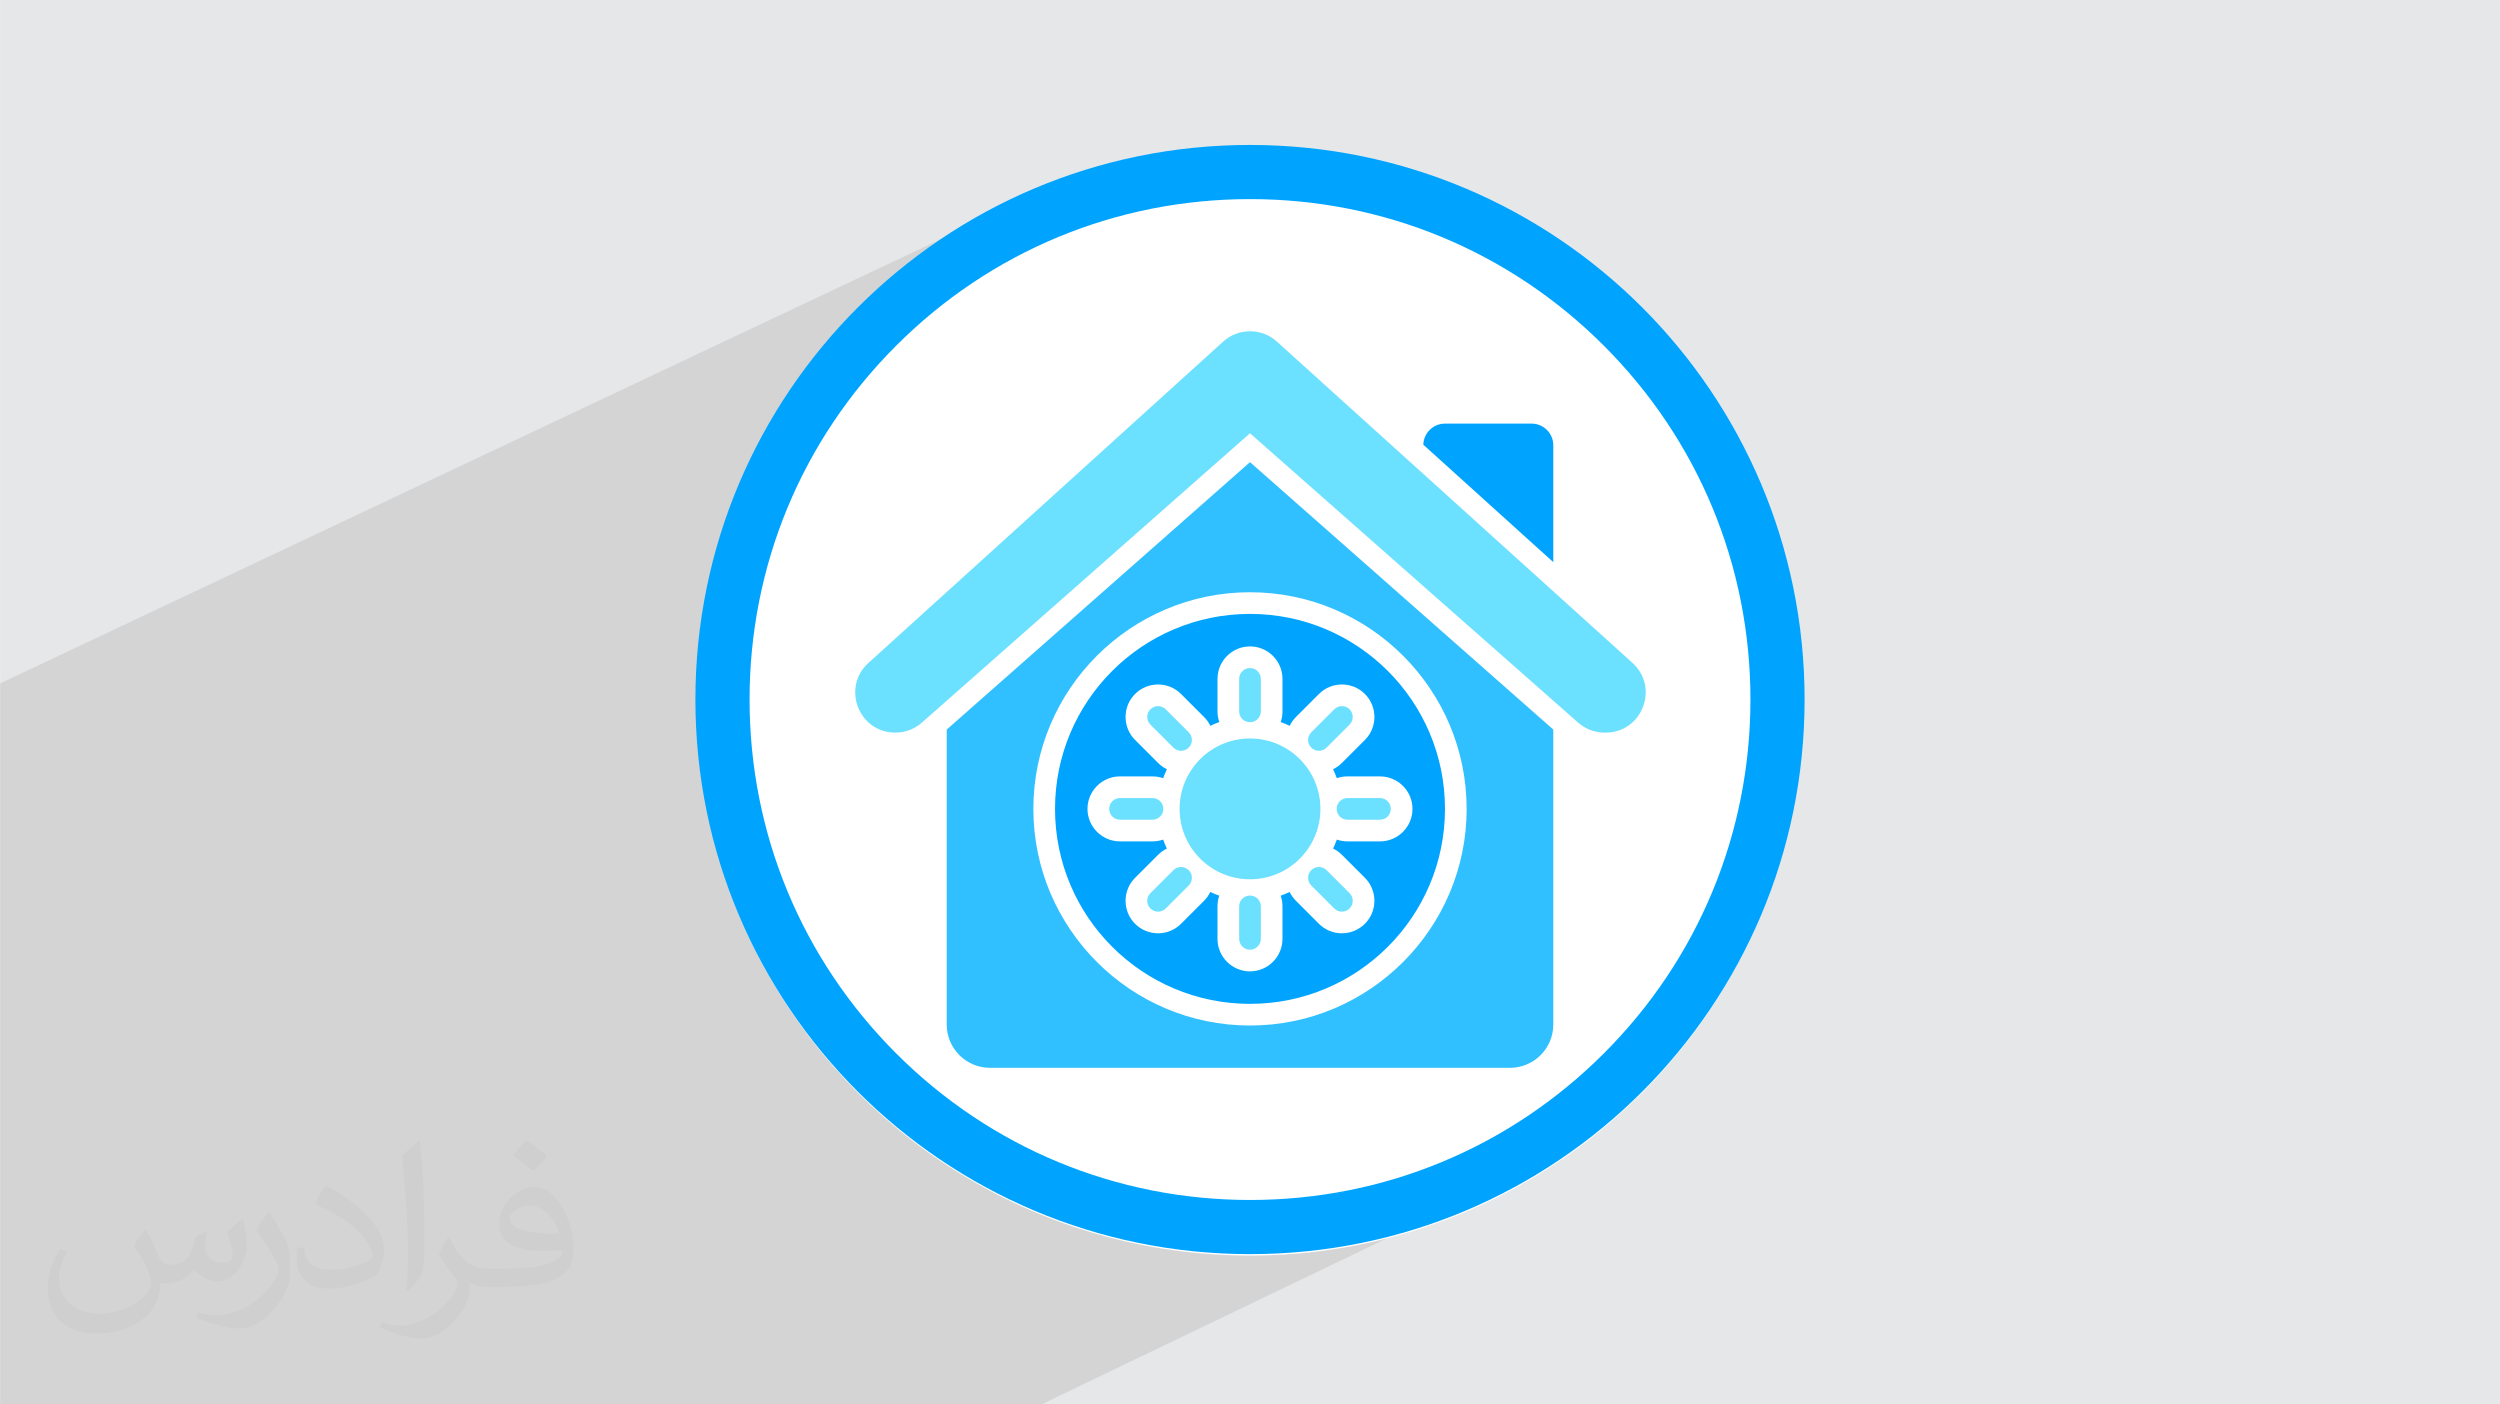 <?xml version="1.0" encoding="UTF-8"?>
<!DOCTYPE svg PUBLIC "-//W3C//DTD SVG 1.1//EN" "http://www.w3.org/Graphics/SVG/1.1/DTD/svg11.dtd">
<!-- Creator: CorelDRAW -->
<svg xmlns="http://www.w3.org/2000/svg" xml:space="preserve" width="3.708in" height="2.083in" version="1.1" style="shape-rendering:geometricPrecision; text-rendering:geometricPrecision; image-rendering:optimizeQuality; fill-rule:evenodd; clip-rule:evenodd"
viewBox="0 0 3702.73 2080.18"
 xmlns:xlink="http://www.w3.org/1999/xlink"
 xmlns:xodm="http://www.corel.com/coreldraw/odm/2003">
 <defs>
  <style type="text/css">
   <![CDATA[
    .fil3 {fill:white}
    .fil4 {fill:#00A4FF;fill-rule:nonzero}
    .fil6 {fill:#31C0FF;fill-rule:nonzero}
    .fil5 {fill:#6CE0FF;fill-rule:nonzero}
    .fil2 {fill:#373435;fill-opacity:0.031}
    .fil1 {fill:#373535;fill-opacity:0.102}
    .fil0 {fill:#E6E7E8}
   ]]>
  </style>
 </defs>
 <g id="Layer_x0020_1">
  <polygon class="fil0" points="-0,0 3702.73,0 3702.73,2080.18 -0,2080.18 "/>
  <polygon class="fil1" points="2188.56,1405.58 2345.33,1694.32 1542.51,2080.18 -0,2080.18 -0,1012.27 1577.61,267.19 "/>
  <path class="fil2" d="M215.96 1821.93c7.07,10.71 11.65,21.01 16.13,32.45 3.33,6.66 5.09,18.93 20.7,18.93 4.57,0 11.13,-1.35 16.95,-4.57 6.55,-3.44 11.54,-8.64 14.15,-16.53l6.24 -21.01 15.19 -7.49 1.04 1.04c-2.08,7.91 -2.59,15.5 -2.59,21.43 0,17.57 15.19,24.23 27.25,24.23 7.07,0 13.42,-3.44 13.42,-9.89 0,-8.32 -3.53,-22.47 -8.12,-35.16 7.07,-7.07 14.15,-14.15 22.26,-19.87l1.25 0.63c3.53,14.98 5.51,29.75 5.51,39.63 0,9.67 -4.27,20.39 -7.8,27.36 -7.28,13.73 -20.18,24.65 -35.78,24.65 -11.85,0 -25.06,-5.93 -34.12,-16.95l-0.52 0c-8.53,10.61 -21.74,20.18 -42.86,20.18l-6.55 0c-1.04,13.94 -4.05,23.81 -8.64,32.66 -12.58,24.54 -49.92,41.92 -85.08,41.92 -48.89,0 -73.43,-28.19 -73.43,-65.73 0,-23.19 7.59,-44.72 19.24,-60.01l9.56 3.95c-7.28,13.94 -12.17,27.04 -12.17,39.94 0,35.16 28.61,51.9 61.58,51.9 30.58,0 68.44,-19.45 75.31,-42.02 -2.59,-24.65 -11.85,-36.19 -26,-58.66 4.27,-7.49 9.78,-14.98 16.64,-22.98l1.25 0 0 0 0 0 -0.01 -0.04zm563.83 -132.3c10.3,6.45 20.39,14.04 30.27,22.78 -5.51,7.8 -12.38,14.88 -20.91,21.12 -9.89,-8.01 -19.76,-14.88 -29.86,-22.16 6.86,-7.7 13.63,-15.08 20.49,-21.74l0 0 0 0 0 0 0 0 0 0 0.01 0zm5.3 96.11c-16.64,0 -30.27,10.92 -30.27,19.03 0,17.38 33.28,22.78 73.12,22.56 -4.99,-20.39 -22.47,-41.61 -42.86,-41.61l0 0.01zm-37.35 92.99c21.64,0 40.57,-0.63 55.02,-4.27 16.13,-4.05 29.75,-12.17 29.75,-17.78 0,-1.46 0,-3.22 -0.52,-4.68 -9.05,0.83 -19.45,0.83 -28.5,0.83 -29.33,0 -51.79,-6.66 -60.64,-23.09 -2.19,-4.57 -3.74,-9.67 -3.74,-15.5 0,-15.92 6.86,-31.41 18.93,-42.13 10.08,-8.84 21.22,-14.35 32.55,-14.35 20.49,0 36.81,16.44 48.26,42.34 6.24,14.15 10.5,30.47 10.5,51.07 0,13.73 -3.74,25.27 -12.27,33.8 -15.92,15.4 -45.24,21.22 -90.17,21.22l-20.39 0 0 0 -5.3 0c-11.13,0 -19.14,-1.98 -25.48,-6.86l-1.04 0c0.31,2.59 0.52,5.09 0.52,7.49 0,10.08 -3.33,22.98 -10.08,33.28 -19.97,29.64 -41.61,42.53 -60.33,42.53 -18.93,0 -42.13,-7.28 -63.03,-16.75l3.74 -7.28c6.76,2.81 16.13,4.68 29.02,4.68 33.8,0 78.21,-32.45 83.72,-64.17 -1.25,-2.59 -3.53,-6.03 -6.76,-9.67 -9.89,-11.75 -16.13,-21.53 -21.95,-31.82 4.99,-9.89 9.56,-17.78 13.83,-24.96l1.77 -0.21c14.46,29.44 27.56,46.28 56.78,46.28l4.57 0 0 0 21.22 0 0 0 0 0 0 0 0 0 0 0 0.04 0zm-146.45 31.1c2.5,-13.52 2.7,-28.7 2.7,-42.86l0 -21.01c0,-39.21 -4.99,-96.2 -9.05,-133.34 7.07,-7.59 16.95,-16.53 24.75,-22.56l2.29 0.63c5.3,46.7 6.55,100.79 6.55,150.81 0,13.11 -0.52,25.9 -1.77,35.26 -0.73,11.85 -7.59,20.8 -22.26,34.53l-3.22 -1.46zm-150.71 -61.89c0.73,18.41 9.78,32.87 41.4,32.87 19.66,0 36.3,-5.09 54.71,-13.83 3.33,-1.46 5.09,-3.44 5.09,-5.09 0,-11.54 -8.84,-26.83 -23.71,-40.77 -14.46,-13.11 -33.6,-24.65 -51.48,-32.35 -6.14,-2.59 -8.12,-5.3 -8.12,-7.91 0,-5.3 7.07,-16.44 12.9,-24.44l1.98 -0.21c20.49,10.71 43.38,26.63 60.33,44.3 15.4,16.33 24.96,32.87 24.96,50.86 0,13.31 -4.05,25.79 -10.61,37.44 -22.47,11.33 -46.39,19.97 -70.1,19.97 -28.81,0 -48.47,-13.52 -48.47,-45.24 0,-3.44 0,-8.73 1.25,-15.61l9.89 0 0 0 0 0 0 0 0 0 0 0 -0.01 0zm-52.11 -52.32l17.89 28.92c6.55,10.71 12.69,22.37 12.69,40.77l0 23.5c0,19.03 -12.17,39.42 -31.82,59.6 -15.4,13.63 -29.02,19.45 -41.61,19.45 -18.72,0 -40.15,-5.82 -64.9,-16.44l2.81 -7.28c7.8,2.08 16.84,3.84 27.98,3.84 35.58,-0.21 71.97,-26.21 88.61,-57.93 1.98,-3.64 2.7,-7.07 2.7,-9.47 0,-3.64 -1.98,-7.7 -3.53,-11.33 -9.05,-17.05 -19.14,-32.66 -30.27,-47.12 5.82,-9.16 11.65,-17.99 17.99,-26.73l1.46 0.21 0 0 0 0 0 0 0 0 0 0 -0.01 0z"/>
  <circle class="fil3" cx="1851.36" cy="1040.09" r="819.72"/>
  <g id="_105553264843168">
   <g id="Icon">
    <g id="_99" data-name="99">
     <path class="fil4" d="M1851.37 214.69c-453.67,0 -821.47,367.8 -821.47,821.47 0,453.66 367.8,821.46 821.47,821.46 453.66,0 821.46,-367.8 821.46,-821.46 0,-453.67 -367.8,-821.47 -821.46,-821.47zm524.13 1345.59c-140,140 -326.14,217.11 -524.13,217.11 -197.99,0 -384.13,-77.11 -524.13,-217.11 -140,-140 -217.11,-326.14 -217.11,-524.13 0,-197.99 77.11,-384.13 217.11,-524.13 140,-140 326.14,-217.11 524.13,-217.11 197.98,0 384.13,77.11 524.13,217.11 140,140 217.11,326.14 217.11,524.13 0,197.98 -77.11,384.13 -217.11,524.13z"/>
     <g>
      <path class="fil4" d="M2300.6 659.54l0 173.12 -192.5 -173.95c0.42,-17.33 14.63,-31.26 32.06,-31.26l128.35 0c17.71,0 32.09,14.38 32.09,32.09l0 0z"/>
      <path class="fil5" d="M2378.03 1085.16l-1.38 0c-14.44,0 -28.4,-5.26 -39.25,-14.82l-486.04 -428.61 -486.04 428.61c-10.85,9.56 -24.8,14.82 -39.25,14.82 -54.29,0 -80.06,-66.87 -39.82,-103.29l525.32 -475.84c22.59,-20.47 56.99,-20.47 79.61,-0.06l526.64 475.84c40.31,36.42 14.54,103.36 -39.79,103.36l0 0z"/>
      <path class="fil6" d="M1851.37 684.5l-449.24 396.13 0 436.85c0,35.46 28.72,64.18 64.18,64.18l770.12 0c35.46,0 64.18,-28.72 64.18,-64.18l0 -436.85 -449.24 -396.13zm0 834.49c-176.94,0 -320.88,-143.95 -320.88,-320.88 0,-176.93 143.95,-320.88 320.88,-320.88 176.93,0 320.88,143.95 320.88,320.88 0,176.94 -143.95,320.88 -320.88,320.88z"/>
      <path class="fil4" d="M1851.37 909.31c-159.51,0 -288.8,129.28 -288.8,288.8 0,159.51 129.28,288.8 288.8,288.8 159.51,0 288.8,-129.28 288.8,-288.8 0,-159.51 -129.28,-288.8 -288.8,-288.8zm192.53 336.93l-48.13 0c-5.55,0 -10.85,-0.93 -15.82,-2.66 -1.6,4.52 -3.47,8.98 -5.52,13.28 4.78,2.31 9.21,5.46 13.06,9.31l34.05 34.04c9.08,9.08 14.08,21.18 14.08,34.05 0,12.87 -5,24.93 -14.12,34.05 -9.08,9.08 -21.18,14.08 -34.02,14.08 -12.83,0 -24.93,-5.01 -34.05,-14.08l-34.04 -34.05c-3.92,-3.92 -7.03,-8.34 -9.31,-13.09 -4.3,2.06 -8.76,3.92 -13.28,5.52 1.73,4.94 2.67,10.27 2.67,15.82l0 48.13c0,26.54 -21.6,48.14 -48.14,48.14 -26.54,0 -48.13,-21.6 -48.13,-48.14l0 -48.13c0,-5.55 0.93,-10.85 2.66,-15.82 -4.56,-1.61 -8.98,-3.47 -13.31,-5.52 -2.28,4.72 -5.39,9.18 -9.3,13.09l-34.05 34.05c-9.08,9.08 -21.18,14.08 -34.05,14.08 -12.87,0 -24.93,-5.01 -34.04,-14.08 -18.77,-18.77 -18.77,-49.29 0,-68.06l34.04 -34.04c3.88,-3.88 8.28,-7 13.09,-9.34 -2.06,-4.3 -3.92,-8.73 -5.52,-13.28 -4.95,1.73 -10.27,2.66 -15.82,2.66l-48.13 0c-26.53,0 -48.13,-21.59 -48.13,-48.13 0,-26.54 21.59,-48.13 48.13,-48.13l48.14 0c5.55,0 10.85,0.93 15.82,2.67 1.6,-4.53 3.47,-8.99 5.52,-13.29 -4.78,-2.31 -9.21,-5.46 -13.09,-9.34l-34.05 -34.05c-18.77,-18.77 -18.77,-49.29 0,-68.06 9.08,-9.08 21.18,-14.08 34.05,-14.08 12.87,0 24.93,5 34.04,14.08l34.05 34.05c3.88,3.88 6.99,8.27 9.34,13.09 4.3,-2.05 8.73,-3.92 13.29,-5.52 -1.73,-4.94 -2.67,-10.27 -2.67,-15.82l0 -48.14c0,-26.53 21.6,-48.13 48.13,-48.13 26.54,0 48.14,21.59 48.14,48.13l0 48.14c0,5.55 -0.93,10.85 -2.67,15.82 4.56,1.6 8.99,3.47 13.32,5.52 2.28,-4.72 5.39,-9.15 9.3,-13.09l34.05 -34.05c9.08,-9.08 21.18,-14.08 34.04,-14.08 12.87,0 24.93,5 34.05,14.08 18.77,18.77 18.77,49.32 0,68.06l-34.05 34.05c-3.88,3.88 -8.28,6.99 -13.09,9.34 2.05,4.3 3.92,8.73 5.52,13.29 4.94,-1.73 10.27,-2.67 15.82,-2.67l48.13 0c26.54,0 48.14,21.59 48.14,48.13 0,26.54 -21.6,48.14 -48.14,48.14l0 -0z"/>
      <path class="fil5" d="M1955.65 1198.11c0,57.6 -46.69,104.29 -104.29,104.29 -57.6,0 -104.29,-46.69 -104.29,-104.29 0,-57.6 46.69,-104.29 104.29,-104.29 57.6,0 104.29,46.69 104.29,104.29zm-88.24 -144.4l0 -48.14c0,-8.86 -7.19,-16.04 -16.04,-16.04 -8.86,0 -16.05,7.19 -16.05,16.04l0 48.14c0,8.86 7.19,16.04 16.05,16.04 8.86,0 16.04,-7.19 16.04,-16.04zm-16.04 352.97c-8.86,0 -16.05,-7.19 -16.05,-16.04l0 -48.13c0,-8.86 7.19,-16.05 16.05,-16.05 8.86,0 16.04,7.19 16.04,16.05l0 48.13c0,8.86 -7.19,16.04 -16.04,16.04zm128.35 -208.57c0,-8.86 7.19,-16.04 16.04,-16.04l48.13 0c8.86,0 16.05,7.19 16.05,16.04 0,8.86 -7.19,16.04 -16.05,16.04l-48.13 0c-8.86,0 -16.04,-7.19 -16.04,-16.04l0 0zm-336.93 0c0,-8.86 7.19,-16.04 16.05,-16.04l48.13 0c8.86,0 16.04,7.19 16.04,16.04 0,8.86 -7.19,16.04 -16.04,16.04l-48.13 0c-8.86,0 -16.05,-7.19 -16.05,-16.04zm299.32 -90.74c-6.26,-6.26 -6.26,-16.43 0,-22.69l34.04 -34.05c6.26,-6.26 16.43,-6.26 22.69,0 6.25,6.26 6.25,16.43 0,22.69l-34.05 34.05c-6.26,6.25 -16.43,6.25 -22.69,0zm-238.26 238.25c-6.26,-6.25 -6.26,-16.43 0,-22.69l34.05 -34.04c6.25,-6.26 16.43,-6.26 22.69,0 6.25,6.25 6.25,16.43 0,22.69l-34.05 34.04c-6.25,6.26 -16.43,6.26 -22.69,0zm238.26 -56.73c6.25,-6.26 16.43,-6.26 22.69,0l34.05 34.04c6.25,6.26 6.25,16.43 0,22.69 -6.26,6.26 -16.43,6.26 -22.69,0l-34.04 -34.04c-6.26,-6.26 -6.26,-16.43 0,-22.69zm-238.26 -238.26c6.26,-6.26 16.43,-6.26 22.69,0l34.05 34.05c6.25,6.25 6.25,16.43 0,22.69 -6.26,6.25 -16.43,6.25 -22.69,0l-34.05 -34.05c-6.26,-6.26 -6.26,-16.43 0,-22.69z"/>
     </g>
    </g>
   </g>
  </g>
 </g>
</svg>
